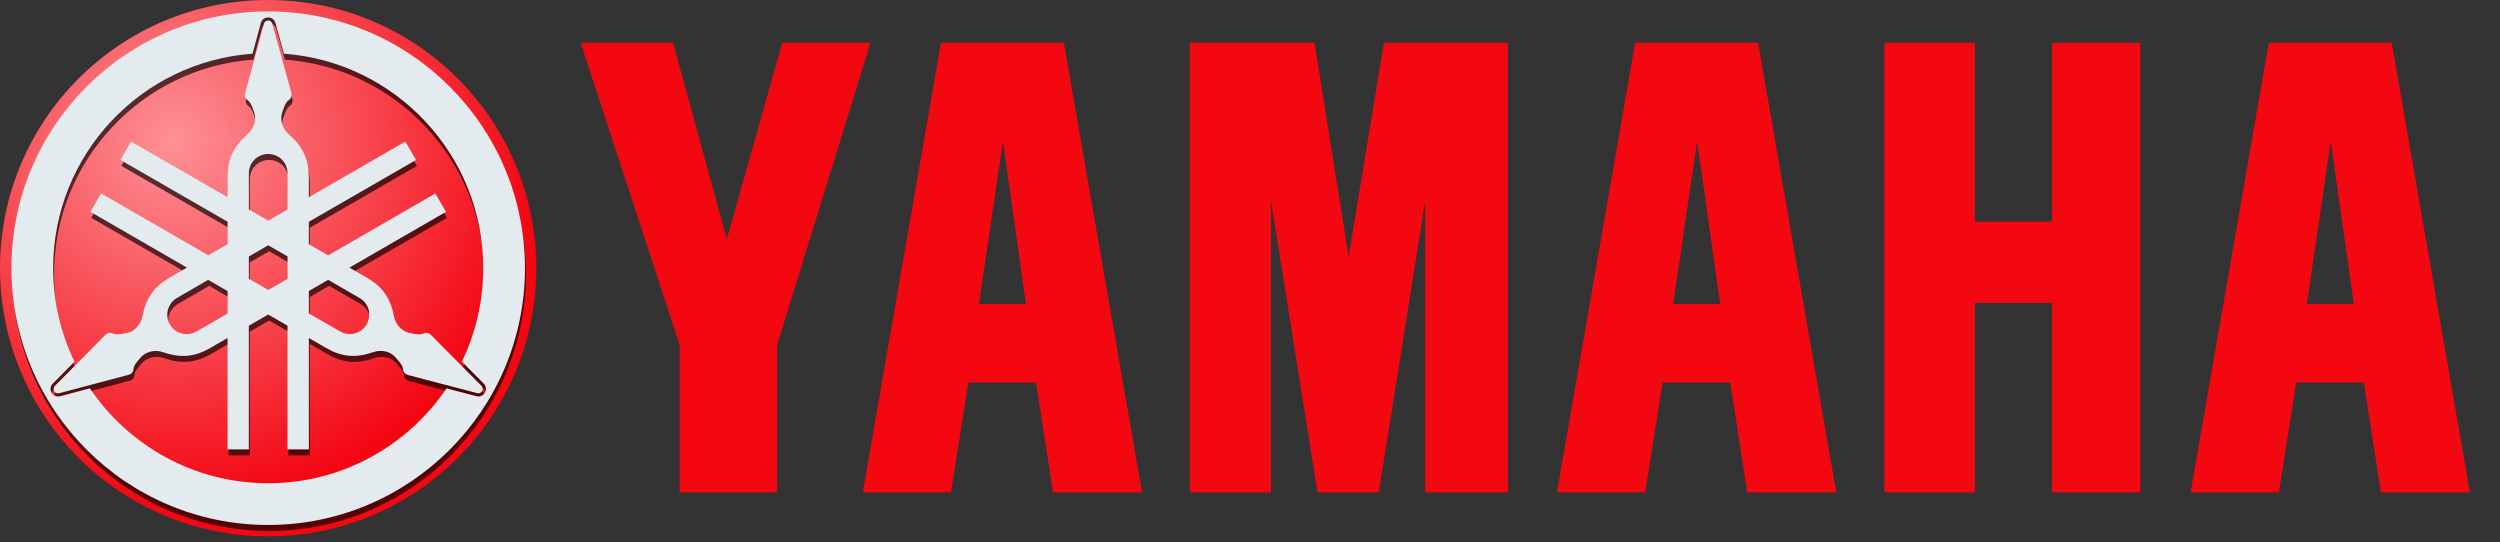 <?xml version="1.0" encoding="utf-8"?>
<svg xmlns="http://www.w3.org/2000/svg" height="18" version="1.1" viewBox="0 0 83 18" width="83">
  <rect x="0" y="0" width="83" height="18" fill="#333333" stroke="none"/>
  <defs>
    <radialGradient cx="32.387%" cy="26.433%" fx="32.387%" fy="26.433%" gradientTransform="translate(0.324,0.264),scale(1,1),translate(-0.324,-0.264)" gradientUnits="objectBoundingBox" id="gradient_1" r="67.377%">
      <stop offset="0%" stop-color="#FD9196"/>
      <stop offset="100%" stop-color="#F30713"/>
    </radialGradient>
    <radialGradient cx="-1.69%" cy="-1.722%" fx="-1.69%" fy="-1.722%" gradientTransform="translate(-0.017,-0.017),scale(1,1),rotate(-171.415),scale(1,1.003),translate(0.017,0.017)" gradientUnits="objectBoundingBox" id="gradient_2" r="83254.05%">
      <stop offset="4.76%" stop-color="#E4EBEE"/>
      <stop offset="27.22%" stop-color="#F5F8F9"/>
      <stop offset="46.67%" stop-color="#FFFFFF"/>
      <stop offset="75.24%" stop-color="#BFC1C3"/>
      <stop offset="86.67%" stop-color="#DCE0E6"/>
      <stop offset="90.48%" stop-color="#E2E6ED"/>
      <stop offset="100%" stop-color="#BCBEC0"/>
    </radialGradient>
  </defs>
  <g id="choose_icon5">
    <path d="M8.903 0C3.988 0 0 3.988 0 8.903C0 13.818 3.989 17.806 8.903 17.806C13.818 17.806 17.806 13.818 17.806 8.903C17.806 3.988 13.818 0 8.903 0L8.903 0Z" fill="url(#gradient_1)" id="Shape" stroke="none"/>
    <path d="M8.933 0.576C4.227 0.576 0.409 4.394 0.409 9.1C0.409 13.805 4.227 17.627 8.933 17.627C13.639 17.627 17.459 13.806 17.459 9.1C17.459 4.394 13.639 0.576 8.933 0.576L8.933 0.576ZM8.935 0.773C8.985 0.773 9.036 0.789 9.076 0.818C9.12 0.849 9.152 0.893 9.17 0.942L9.17 0.945L9.172 0.948L9.456 1.979C13.153 2.247 16.073 5.335 16.073 9.099C16.073 10.21 15.818 11.264 15.365 12.202L16.097 12.939L16.099 12.942L16.102 12.944C16.136 12.984 16.157 13.033 16.162 13.085C16.166 13.135 16.157 13.188 16.13 13.233C16.105 13.278 16.065 13.314 16.018 13.335C15.97 13.357 15.918 13.363 15.867 13.353L15.859 13.353L14.854 13.09C13.57 14.99 11.395 16.24 8.933 16.24C6.47 16.24 4.297 14.99 3.014 13.09L2.011 13.356L2.003 13.356C1.947 13.366 1.896 13.355 1.852 13.335C1.805 13.314 1.766 13.278 1.74 13.233C1.716 13.191 1.704 13.138 1.709 13.088C1.714 13.036 1.735 12.986 1.769 12.947L1.772 12.944L1.774 12.942L2.504 12.205C2.049 11.265 1.795 10.212 1.795 9.099C1.795 5.333 4.716 2.245 8.415 1.979L8.693 0.95L8.696 0.945L8.696 0.942C8.714 0.893 8.746 0.849 8.79 0.818C8.835 0.786 8.886 0.773 8.935 0.773L8.935 0.773ZM8.936 0.879C8.906 0.879 8.874 0.887 8.85 0.905C8.824 0.923 8.805 0.949 8.795 0.978L8.175 3.271C8.159 3.315 8.153 3.369 8.167 3.414C8.182 3.459 8.209 3.494 8.248 3.521C8.359 3.598 8.401 3.742 8.454 3.883C8.506 4.023 8.514 4.144 8.477 4.289C8.439 4.435 8.356 4.567 8.242 4.664C8.038 4.84 7.854 5.051 7.74 5.3C7.625 5.549 7.586 5.815 7.586 6.084L7.586 6.746L4.382 4.896L4.028 5.506L7.586 7.558L7.586 8.303L6.945 8.673L3.387 6.618L3.032 7.233L6.237 9.082L5.663 9.413C5.43 9.548 5.222 9.716 5.064 9.94C4.906 10.163 4.811 10.428 4.762 10.692C4.734 10.84 4.663 10.978 4.556 11.083C4.449 11.188 4.339 11.238 4.191 11.262C4.043 11.287 3.899 11.328 3.777 11.271C3.735 11.251 3.688 11.245 3.642 11.255C3.596 11.264 3.55 11.29 3.519 11.325L1.85 13.016C1.83 13.039 1.816 13.069 1.813 13.099C1.81 13.13 1.816 13.156 1.831 13.183C1.847 13.209 1.869 13.233 1.896 13.245C1.924 13.258 1.955 13.261 1.985 13.256L4.283 12.646C4.329 12.638 4.376 12.616 4.408 12.581C4.439 12.546 4.459 12.503 4.462 12.456C4.473 12.321 4.578 12.215 4.674 12.099C4.769 11.984 4.87 11.915 5.015 11.875C5.159 11.835 5.314 11.844 5.455 11.893C5.709 11.983 5.985 12.033 6.257 12.008C6.53 11.983 6.78 11.885 7.013 11.75L7.586 11.419L7.586 15.118L8.292 15.118L8.292 11.013L8.936 10.64L9.577 11.01L9.577 15.118L10.285 15.118L10.285 11.419L10.858 11.75C11.091 11.884 11.341 11.983 11.614 12.008C11.886 12.033 12.162 11.98 12.416 11.89C12.558 11.841 12.714 11.835 12.859 11.875C13.003 11.915 13.1 11.984 13.195 12.099C13.29 12.214 13.398 12.318 13.408 12.453C13.412 12.5 13.432 12.543 13.463 12.578C13.494 12.613 13.539 12.642 13.585 12.651L15.886 13.253C15.915 13.259 15.946 13.255 15.974 13.243C16.002 13.23 16.024 13.209 16.039 13.183C16.054 13.157 16.061 13.127 16.057 13.097C16.054 13.066 16.043 13.036 16.023 13.013L14.348 11.328C14.318 11.292 14.274 11.262 14.228 11.252C14.182 11.243 14.135 11.247 14.093 11.268C13.97 11.326 13.826 11.287 13.679 11.262C13.531 11.238 13.421 11.186 13.314 11.081C13.207 10.975 13.136 10.837 13.108 10.69C13.059 10.425 12.967 10.16 12.809 9.937C12.65 9.713 12.438 9.548 12.204 9.413L11.634 9.082L14.838 7.233L14.484 6.621L10.925 8.676L10.284 8.306L10.284 7.561L13.843 5.508L13.489 4.896L10.284 6.746L10.284 6.084C10.284 5.815 10.243 5.549 10.128 5.3C10.014 5.051 9.83 4.84 9.625 4.664C9.512 4.567 9.429 4.435 9.391 4.289C9.354 4.144 9.365 4.023 9.417 3.883C9.47 3.742 9.506 3.597 9.618 3.521C9.656 3.494 9.687 3.459 9.701 3.414C9.716 3.369 9.717 3.315 9.701 3.271L9.071 0.978C9.061 0.949 9.043 0.923 9.019 0.905C8.995 0.887 8.966 0.879 8.936 0.879L8.936 0.879ZM8.935 5.309C9.103 5.309 9.27 5.378 9.389 5.496C9.508 5.615 9.576 5.782 9.576 5.95L9.576 7.153L8.935 7.523L8.292 7.151L8.292 5.95C8.292 5.782 8.361 5.616 8.479 5.496C8.598 5.377 8.767 5.309 8.935 5.309L8.935 5.309ZM8.938 8.34L9.576 8.71L9.576 9.455L8.938 9.825L8.292 9.452L8.292 8.712L8.938 8.34ZM6.946 9.49L7.586 9.86L7.586 10.605L6.547 11.204C6.402 11.288 6.223 11.31 6.06 11.267C5.897 11.223 5.753 11.113 5.669 10.967C5.585 10.822 5.563 10.643 5.607 10.48C5.65 10.317 5.758 10.176 5.904 10.092L6.946 9.49ZM10.929 9.49L11.968 10.089C12.114 10.174 12.224 10.315 12.268 10.477C12.311 10.64 12.287 10.822 12.203 10.967C12.118 11.113 11.974 11.22 11.812 11.264C11.649 11.307 11.473 11.285 11.327 11.201L10.285 10.6L10.285 9.86L10.929 9.49Z" fill="#000000" fill-opacity="0.66" fill-rule="evenodd" id="Shape" stroke="none"/>
    <path d="M8.903 0.379C4.197 0.379 0.379 4.197 0.379 8.903C0.379 13.608 4.197 17.429 8.903 17.429C13.608 17.429 17.429 13.608 17.429 8.903C17.429 4.197 13.608 0.379 8.903 0.379L8.903 0.379ZM8.905 0.576C8.954 0.576 9.005 0.592 9.045 0.621C9.089 0.652 9.121 0.696 9.139 0.746L9.139 0.748L9.142 0.751L9.426 1.783C13.122 2.051 16.043 5.138 16.043 8.902C16.043 10.013 15.788 11.066 15.334 12.005L16.066 12.742L16.069 12.745L16.072 12.747C16.108 12.79 16.127 12.838 16.131 12.888C16.136 12.938 16.126 12.991 16.1 13.036C16.075 13.081 16.035 13.117 15.988 13.138C15.941 13.16 15.888 13.166 15.837 13.156L15.829 13.156L14.824 12.893C13.54 14.793 11.365 16.043 8.903 16.043C6.44 16.043 4.267 14.793 2.984 12.893L1.981 13.159L1.973 13.159C1.917 13.169 1.865 13.158 1.822 13.138C1.774 13.116 1.735 13.08 1.71 13.036C1.685 12.992 1.674 12.941 1.679 12.891C1.683 12.841 1.702 12.792 1.739 12.75L1.741 12.747L1.744 12.745L2.473 12.007C2.019 11.068 1.765 10.014 1.765 8.902C1.765 5.136 4.686 2.048 8.384 1.783L8.663 0.753L8.666 0.748L8.666 0.745C8.683 0.695 8.716 0.651 8.759 0.62C8.804 0.588 8.855 0.576 8.905 0.576L8.905 0.576ZM8.905 0.682C8.875 0.682 8.843 0.69 8.819 0.708C8.794 0.726 8.775 0.751 8.764 0.781L8.144 3.073C8.129 3.117 8.122 3.169 8.136 3.214C8.151 3.259 8.179 3.297 8.217 3.323C8.329 3.4 8.37 3.545 8.423 3.685C8.475 3.826 8.484 3.947 8.447 4.092C8.409 4.237 8.323 4.369 8.209 4.467C8.005 4.642 7.824 4.854 7.709 5.102C7.595 5.351 7.556 5.617 7.556 5.887L7.556 6.548L4.351 4.699L3.997 5.308L7.556 7.361L7.556 8.106L6.915 8.476L3.356 6.42L3.002 7.032L6.206 8.884L5.633 9.215C5.4 9.35 5.189 9.518 5.031 9.742C4.872 9.965 4.781 10.23 4.731 10.495C4.704 10.642 4.633 10.78 4.525 10.885C4.418 10.99 4.309 11.04 4.161 11.065C4.013 11.089 3.869 11.131 3.747 11.072C3.704 11.052 3.657 11.047 3.611 11.057C3.565 11.066 3.519 11.091 3.489 11.127L1.816 12.818C1.796 12.841 1.785 12.871 1.782 12.901C1.779 12.931 1.785 12.958 1.8 12.985C1.815 13.011 1.838 13.032 1.865 13.045C1.893 13.057 1.924 13.063 1.954 13.058L4.251 12.448C4.298 12.439 4.345 12.418 4.377 12.383C4.408 12.348 4.428 12.305 4.431 12.258C4.442 12.123 4.547 12.017 4.642 11.901C4.738 11.785 4.839 11.717 4.983 11.677C5.128 11.637 5.282 11.646 5.424 11.696C5.678 11.785 5.953 11.836 6.226 11.81C6.499 11.785 6.749 11.687 6.982 11.552L7.555 11.221L7.555 14.92L8.261 14.92L8.261 10.815L8.904 10.442L9.545 10.812L9.545 14.92L10.254 14.92L10.254 11.221L10.824 11.552C11.057 11.687 11.309 11.785 11.582 11.81C11.855 11.835 12.131 11.782 12.385 11.693C12.526 11.643 12.683 11.634 12.827 11.675C12.972 11.715 13.068 11.785 13.164 11.901C13.259 12.017 13.366 12.121 13.377 12.255C13.381 12.302 13.4 12.345 13.432 12.38C13.463 12.416 13.508 12.444 13.554 12.453L15.854 13.055C15.884 13.061 15.915 13.058 15.943 13.045C15.97 13.032 15.993 13.011 16.008 12.985C16.023 12.959 16.029 12.929 16.026 12.899C16.023 12.869 16.012 12.838 15.992 12.815L14.317 11.13C14.287 11.094 14.243 11.064 14.197 11.055C14.151 11.045 14.104 11.05 14.062 11.07C13.94 11.128 13.796 11.09 13.648 11.065C13.5 11.04 13.39 10.988 13.283 10.883C13.176 10.777 13.105 10.639 13.077 10.492C13.028 10.227 12.936 9.962 12.778 9.739C12.62 9.515 12.406 9.35 12.173 9.216L11.6 8.885L14.807 7.033L14.453 6.423L10.894 8.478L10.253 8.108L10.253 7.363L13.812 5.311L13.458 4.698L10.253 6.548L10.253 5.886C10.253 5.617 10.212 5.351 10.097 5.102C9.982 4.853 9.799 4.642 9.594 4.466C9.48 4.369 9.397 4.237 9.36 4.091C9.323 3.946 9.333 3.826 9.386 3.685C9.438 3.545 9.475 3.399 9.587 3.323C9.625 3.296 9.655 3.258 9.67 3.214C9.685 3.169 9.686 3.117 9.67 3.073L9.04 0.78C9.029 0.751 9.01 0.726 8.985 0.707C8.962 0.69 8.934 0.681 8.905 0.682L8.905 0.682ZM8.905 5.111C9.073 5.111 9.239 5.18 9.359 5.299C9.478 5.418 9.546 5.584 9.546 5.752L9.546 6.956L8.905 7.326L8.262 6.953L8.262 5.752C8.262 5.584 8.33 5.418 8.449 5.299C8.568 5.18 8.737 5.111 8.905 5.111L8.905 5.111ZM8.905 8.143L9.546 8.512L9.546 9.258L8.908 9.627L8.262 9.255L8.262 8.515L8.905 8.143ZM6.912 9.291L7.556 9.664L7.556 10.409L6.516 11.008C6.371 11.092 6.192 11.114 6.029 11.07C5.866 11.027 5.722 10.916 5.638 10.771C5.554 10.626 5.532 10.446 5.576 10.284C5.619 10.121 5.727 9.977 5.873 9.893L6.912 9.291ZM10.895 9.291L11.937 9.893C12.083 9.977 12.193 10.118 12.237 10.281C12.28 10.444 12.253 10.625 12.169 10.771C12.085 10.916 11.943 11.024 11.78 11.068C11.618 11.111 11.439 11.089 11.293 11.005L10.254 10.406L10.254 9.661L10.895 9.291Z" fill="url(#gradient_2)" fill-rule="evenodd" id="Shape" stroke="none"/>
    <path d="M19.278 1.422L22.562 11.449L22.562 16.346L25.802 16.346L25.802 11.449L28.9 1.422L25.971 1.422L24.131 7.938L22.345 1.422L19.278 1.422ZM39.502 1.422L39.502 16.346L42.197 16.346L42.197 6.668L43.741 16.346L45.776 16.346L47.317 6.668L47.317 16.346L50.062 16.346L50.062 1.422L45.947 1.422L44.774 8.521L43.643 1.422L39.502 1.422ZM62.562 1.422L62.562 16.346L65.566 16.346L65.566 10.056L68.125 10.056L68.125 16.346L71.057 16.346L71.057 1.422L68.125 1.422L68.125 7.359L65.566 7.359L65.566 1.422L62.562 1.422ZM75.324 1.42L72.728 16.346L75.658 16.346L76.236 12.7L78.48 12.7L79.046 16.346L82.001 16.346L79.405 1.42L75.324 1.42ZM77.382 4.693L78.146 10.093L76.586 10.093L77.382 4.693ZM54.287 1.42L51.691 16.346L54.621 16.346L55.199 12.7L57.443 12.7L58.009 16.346L60.964 16.346L58.368 1.42L54.287 1.42ZM56.346 4.693L57.109 10.093L55.55 10.093L56.346 4.693ZM31.239 1.42L28.644 16.346L31.573 16.346L32.15 12.7L34.395 12.7L34.961 16.346L37.916 16.346L35.32 1.42L31.239 1.42ZM33.297 4.693L34.061 10.093L32.501 10.093L33.297 4.693Z" fill="#F30711" fill-rule="evenodd" id="Shape" stroke="none"/>
  </g>
</svg>